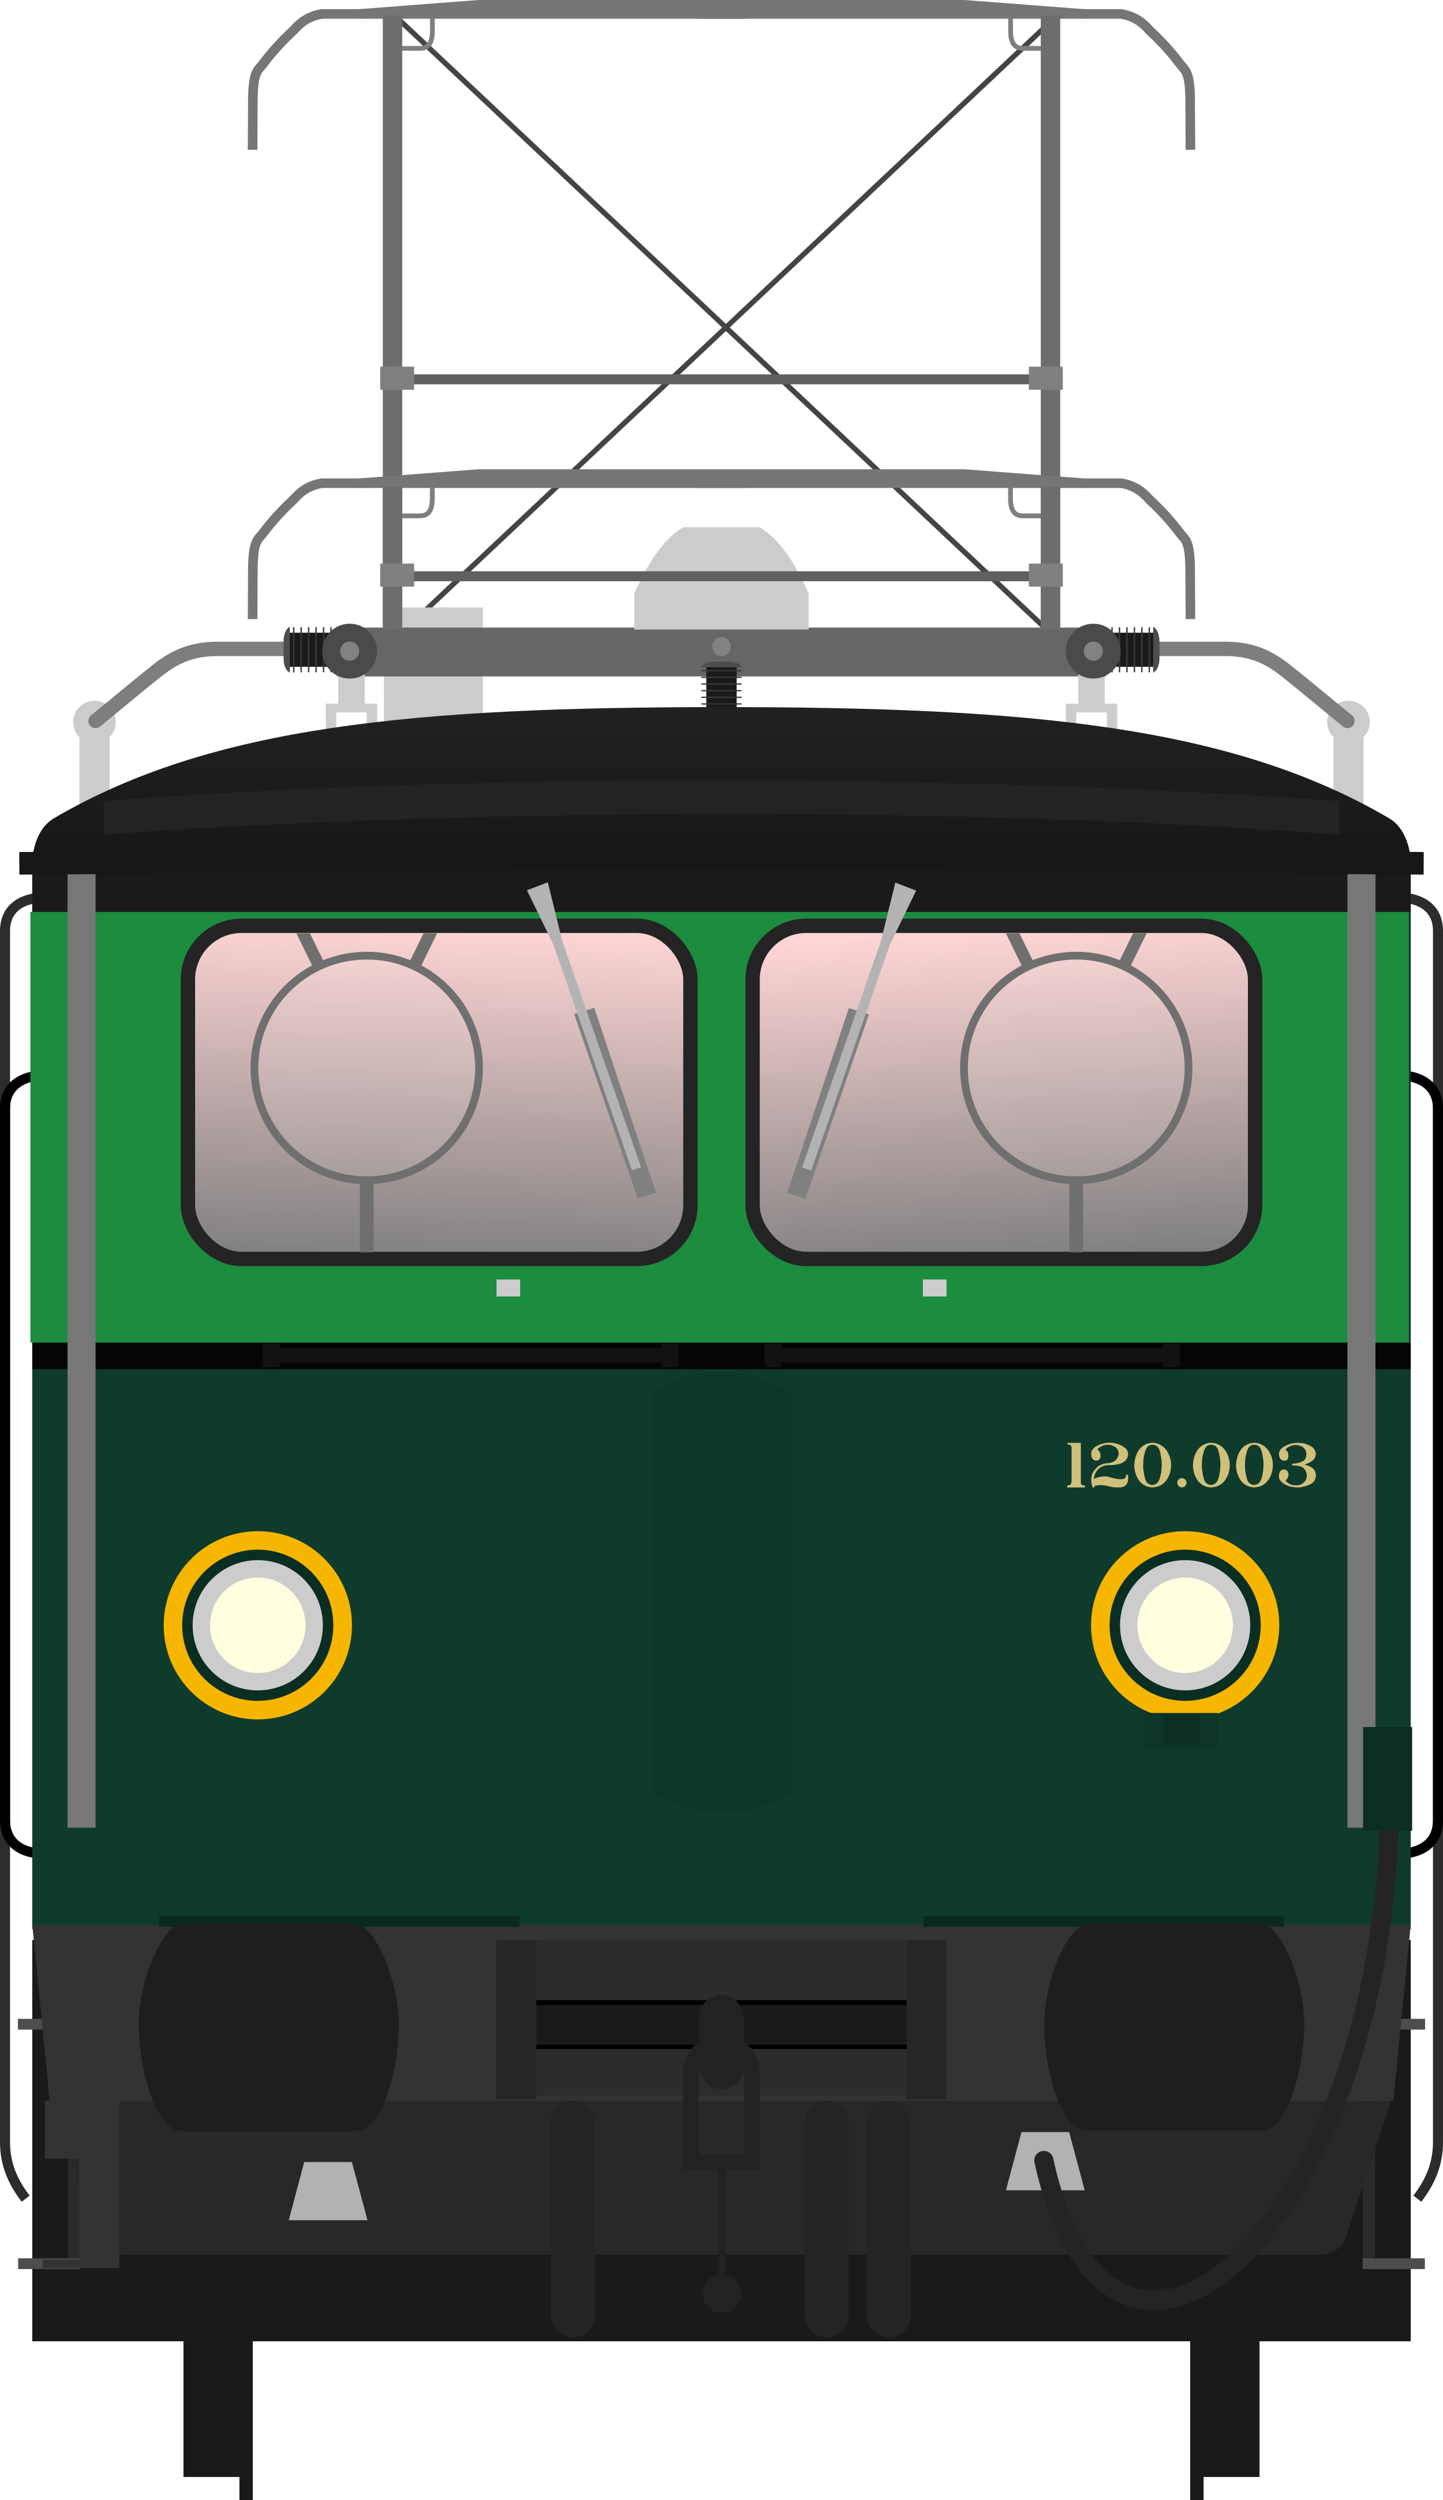 <?xml version="1.0" encoding="utf-8" standalone="no"?>
<!DOCTYPE svg PUBLIC "-//W3C//DTD SVG 1.1//EN" "http://www.w3.org/Graphics/SVG/1.1/DTD/svg11.dtd">
<svg version="1.1" width="301.02" height="521.49" xmlns="http://www.w3.org/2000/svg" xmlns:xlink="http://www.w3.org/1999/xlink">
<defs>
<filter id="filter1910" x="-2.236" y="-.186" width="5.472" height="1.373" color-interpolation-filters="sRGB"><feGaussianBlur stdDeviation="6.686"/></filter>
<filter id="filter1910-2" x="-2.236" y="-.186" width="5.472" height="1.373" color-interpolation-filters="sRGB"><feGaussianBlur stdDeviation="6.686"/></filter>
<linearGradient id="linearGradient4798" x1="61.277" x2="169.78" y1="317.29" y2="316.65" gradientUnits="userSpaceOnUse"><stop stop-color="#ffd5d5" offset="0"/><stop stop-color="#808080" offset="1"/></linearGradient>
<linearGradient id="linearGradient2631" x1="109.68" x2="106.99" y1="187.34" y2="257.64" gradientUnits="userSpaceOnUse" xlink:href="#linearGradient4798"/>
<linearGradient id="linearGradient6808" x1="230.78" x2="235.09" y1="188.11" y2="257.38" gradientUnits="userSpaceOnUse" xlink:href="#linearGradient4798"/>
<linearGradient id="linearGradient3055" x1="155.58" x2="155.58" y1="135.3" y2="173.19" gradientTransform="matrix(1 0 0 .808 0 33.472)" gradientUnits="userSpaceOnUse"><stop stop-color="#212121" offset="0"/><stop stop-color="#171717" offset="1"/></linearGradient>
<filter id="filter1409" x="-.024" y="-.566" width="1.048" height="2.133" color-interpolation-filters="sRGB"><feGaussianBlur stdDeviation="2.571"/></filter>
</defs>
<g transform="translate(-9.13 .402)">
<g transform="translate(0,6)" fill="none">
<g stroke-width="1px">
<g transform="matrix(1 0 0 1.167 .047 -8.4)" stroke="#444">
<path d="m91.95 4.928 137.41 110.86"/>
<path d="m229.08 4.928-137.41 110.86"/>
</g>
<path d="m219.93 94.525v3.054c0.01 2.389 0.743 3.628 2.588 3.628h4.218" stroke="#7f7f7f"/>
<g transform="translate(63.022,95.451)" stroke="#7f7f7f">
<path d="m36.309-98.452v3.054c-0.01 2.389-0.743 3.628-2.588 3.628h-4.218"/>
<path d="m156.93-98.452v3.054c0.01 2.389 0.743 3.628 2.588 3.628h4.218"/>
</g>
</g>
<g transform="translate(9.871,-61.202)" stroke="#767676" stroke-width="2">
<g transform="translate(-15.419,-6.746)">
<path d="m170.3 64.452h-88.478c-2.784 0.46-4.515 1.799-5.912 3.417-2.315 2.146-4.469 4.468-6.394 7.043-1.132 1.391-1.955 1.662-2.083 6.86l-0.066 11.023"/>
<path d="m89.585 64.456 24.923-1.909h55.8"/>
</g>
<g transform="translate(0,-6.839)">
<path d="m144.66 64.545h88.478c2.784 0.46 4.515 1.799 5.912 3.417 2.315 2.146 4.469 4.468 6.394 7.043 1.132 1.391 1.955 1.662 2.083 6.86l0.066 11.023"/>
<path d="m225.37 64.549-24.923-1.909h-55.8"/>
</g>
</g>
</g>
<g transform="matrix(1,0,0,3.874,5.774,-265.02)" fill="#6d6d6d" stroke-width="1.022">
<rect x="83.214" y="69.133" width="4.05" height="32.877"/>
<rect x="220.47" y="69.133" width="4.05" height="32.877"/>
</g>
<g transform="translate(-7.842,20.982)">
<path d="m36.678 124.79c-2.459 3e-5 -4.453 1.994-4.453 4.453-3.01e-4 1.183 0.47 2.317 1.307 3.152v22.002h6.293v-22.004c0.836-0.835 1.306-1.968 1.307-3.15-2.7e-5 -2.459-1.994-4.453-4.453-4.453z" fill="#ccc"/>
<path d="m80.342 113.97h-17.942c-8.136 0-11.674 3.817-15.734 7.014l-9.768 8.024" fill="none" stroke="#7e7e7e" stroke-linecap="round" stroke-width="3"/>
<g transform="matrix(-1,0,0,1,324.96,0)">
<rect transform="scale(-1,1)" x="-227.89" y="105.33" width="20.635" height="26.97" fill="#ccc"/>
<path d="m26.678 124.79c-2.459 3e-5 -4.453 1.994-4.453 4.453-3.01e-4 1.183 0.47 2.317 1.307 3.152v22.002h6.293v-22.004c0.836-0.835 1.306-1.968 1.307-3.15-2.7e-5 -2.459-1.994-4.453-4.453-4.453z" fill="#ccc"/>
<path d="m70.342 113.97h-17.942c-8.136 0-11.674 3.817-15.734 7.014l-9.768 8.024" fill="none" stroke="#7e7e7e" stroke-linecap="round" stroke-width="3"/>
</g>
</g>
<path d="m99.311 100.52v3.054c-0.01 2.389-0.743 3.628-2.588 3.628h-4.218" fill="none" stroke="#7f7f7f" stroke-width="1px"/>
<rect x="79.44" y="130.51" width="160.4" height="10.182" fill="#666"/>
<g transform="translate(5.613,22.982)" fill="#ccc">
<path d="m228.45 116.83v6.561h-2.598v10.592h2.182v-8.766h6.357v8.766h2.182v-10.592h-2.598v-6.561z"/>
<path d="m74.083 116.83v6.561h-2.598v10.592h2.182v-8.766h6.357v8.766h2.182v-10.592h-2.598v-6.561z"/>
</g>
<g transform="translate(-4.863,8)" fill="none" stroke-width="2.096">
<path d="m22.265 178.88s-7.162 0.069-7.223 6.816v252.75c0 4.605 1.63 8.301 4.307 11.788" stroke="#2c2c2c"/>
<path d="m22.265 215.97s-7.162 0.069-7.223 6.816v148.42c0 7.215 7.574 7.014 7.574 7.014" stroke="#000"/>
<g transform="matrix(-1,0,0,1,317.01,0)">
<path d="m10.265 178.88s-7.162 0.069-7.223 6.816v252.75c0 4.605 1.63 8.301 4.307 11.788" stroke="#2c2c2c"/>
<path d="m10.265 215.97s-7.162 0.069-7.223 6.816v148.42c0 7.215 7.574 7.014 7.574 7.014" stroke="#000"/>
</g>
</g>
<g transform="translate(.871 5.018)">
<g transform="matrix(.451 0 0 .451 115.39 78.808)">
<rect x="89.144" y="120.51" width="14.067" height="22.166" fill="#1a1a1a" stroke-width="2.504"/>
<rect x="89.103" y="140.28" width="14.149" height="2.69" fill="#909090" stroke-width=".932"/>
<path d="m92.558 119.28h6.755c5.287-0.049 6.372 2.584 6.372 2.584h-19.016s1.115-2.535 5.887-2.584z" fill="#4d4d4d"/>
<g fill="#3a3a3a" stroke-width="1.149">
<rect x="86.884" y="123.17" width="18.585" height=".585"/>
<rect x="86.884" y="126.24" width="18.585" height=".585"/>
<rect x="86.884" y="129.31" width="18.585" height=".585"/>
<rect x="86.884" y="132.39" width="18.585" height=".585"/>
<rect x="86.884" y="135.46" width="18.585" height=".585"/>
<rect x="86.884" y="138.53" width="18.585" height=".585"/>
</g>
</g>
<g transform="translate(-23.41,-156.26)" fill="#1a1a1a">
<rect x="69.941" y="632.17" width="13.436" height="35.357"/>
<rect x="81.608" y="631.65" width="2.796" height="40.684" stroke-width="1.527"/>
<rect transform="scale(-1,1)" x="-294.42" y="632.17" width="13.436" height="35.357"/>
<rect transform="scale(-1,1)" x="-282.75" y="631.65" width="2.796" height="40.684" stroke-width="1.527"/>
</g>
<path d="m14.989 175.03v221.95h287.56v-221.95s-287.56-4.2e-4 -287.56 0z" fill="#0f3b2d" stroke-width="1.022"/>
<circle cx="255.49" cy="333.61" r="19.632" fill="#f6b600"/>
<rect x="14.599" y="184.83" width="287.56" height="89.79" fill="#1c8c3f"/>
<rect x="14.989" y="274.67" width="287.56" height="5.541" ry="0" fill="#050505"/>
<ellipse cx="62.044" cy="333.61" rx="19.637" ry="19.632" fill="#f6b600"/>
<g transform="matrix(3.402,0,0,3.402,-179.68,-213.43)">
<g transform="matrix(1.226,0,0,1.226,-14.438,-40.615)">
<circle transform="matrix(-.707 .707 .707 .707 0 0)" cx="34.068" cy="198.3" r="3.781" fill="#0b2e23" stroke-width=".275"/>
<circle transform="matrix(-.707 .707 .707 .707 0 0)" cx="34.068" cy="198.3" r="3.257" fill="#ccc" stroke-width=".237"/>
<circle transform="matrix(-.707 .707 .707 .707 0 0)" cx="34.068" cy="198.3" r="2.388" fill="#ffffe0" stroke-width=".237"/>
</g>
<g transform="matrix(1.226,0,0,1.226,-71.304,-40.615)">
<circle transform="matrix(-.707 .707 .707 .707 0 0)" cx="34.068" cy="198.3" r="3.781" fill="#0b2e23" stroke-width=".275"/>
<circle transform="matrix(-.707 .707 .707 .707 0 0)" cx="34.068" cy="198.3" r="3.257" fill="#ccc" stroke-width=".237"/>
<circle transform="matrix(-.707 .707 .707 .707 0 0)" cx="34.068" cy="198.3" r="2.388" fill="#ffffe0" stroke-width=".237"/>
</g>
</g>
<g transform="translate(-129.17,209.36)">
<g transform="translate(-.515)">
<g transform="translate(356,-225.42)">
<g transform="translate(0,-3.714)">
<g transform="matrix(3.771,0,0,3.771,-35.759,16.168)">
<rect x="14.947" y="94.274" width="4.063" height="2.032" fill="#0d3528"/>
<rect x="16.011" y="94.371" width="2.032" height="1.645" fill="#0b2d22"/>
</g>
</g>
</g>
</g>
</g>
<path d="m158.77 142.08c-64.218 0-106.4 3.915-139.31 23.215-3.183 1.87-4.467 6.159-4.467 9.449h287.56c0-3.289-1.286-7.579-4.468-9.449-32.912-19.299-75.094-23.215-139.31-23.215z" fill="url(#linearGradient3055)" stroke-width=".876" style="mix-blend-mode:normal"/>
<g transform="translate(-12.417)" stroke="#242424" stroke-linecap="round" stroke-linejoin="bevel" stroke-width="3">
<rect x="59.876" y="187.7" width="104.83" height="69.492" ry="11.2" fill="url(#linearGradient2631)"/>
<rect x="177.67" y="187.7" width="104.83" height="69.492" ry="11.2" fill="url(#linearGradient6808)"/>
</g>
<rect x="14.989" y="175.03" width="287.56" height="9.744" ry="0" fill="#1a1a1a"/>
<g transform="translate(-.763)" fill="#121212">
<g transform="translate(-7.92 .35)">
<path transform="translate(-.873 4.577)" d="m72.641 269.93v4.893h3.51v-0.941h79.631v0.941h3.51v-4.893h-3.51v0.953h-79.631v-0.953z" fill="#121212"/>
</g>
<g transform="matrix(-1 0 0 1 326.99 .35)">
<path transform="translate(-.873 4.577)" d="m72.641 269.93v4.893h3.51v-0.941h79.631v0.941h3.51v-4.893h-3.51v0.953h-79.631v-0.953z" fill="#121212"/>
</g>
</g>
<g transform="translate(5.678)" fill="#ccc" stroke-width="3.82">
<rect transform="scale(-1,1)" x="-111.08" y="261.47" width="4.923" height="3.555"/>
<rect transform="scale(-1,1)" x="-200.03" y="261.47" width="4.923" height="3.555"/>
</g>
<g fill="#d0c07a">
<path d="m231.04 295.55h2.552q0.137-7e-3 0.137 0.085v8.268q0 0.111 0.065 0.247 0.104 0.169 0.299 0.247 0.085 0.046 0.443 0.046 0.039 0 0.059 0.039v0.299q-7e-3 0.072-0.033 0.072h-3.568q-0.104-0.026-0.104-0.117v-0.221q-7e-3 -0.098 0.189-0.091 0.345-0.052 0.417-0.13 0.189-0.208 0.208-0.267 0.019-0.065 0.059-0.234l0.033-0.156v-7.116q-0.019-0.247-0.098-0.345-0.098-0.13-0.195-0.182l-0.137-0.052-0.039-0.013q7e-3 0-0.085-7e-3h-0.182q-0.091 0-0.098-0.059v-0.26q0.026-0.052 0.078-0.052z"/>
<path d="m239.48 295.51h0.312l0.208 7e-3q0.358 0.026 0.723 0.085 0.54 0.117 0.677 0.169 0.143 0.046 0.241 0.091 0.104 0.039 0.345 0.156l0.358 0.182 0.26 0.156 0.182 0.117 0.241 0.182q0.124 0.104 0.182 0.189 0.019 0 0.072 0.091 0.137 0.176 0.234 0.488l0.046 0.189 0.013 0.195v0.312q-0.059 0.391-0.234 0.697-0.15 0.228-0.254 0.365-0.052 0.059-0.143 0.143-0.091 0.078-0.241 0.182-0.15 0.104-0.417 0.247-0.169 0.078-0.267 0.124-0.098 0.039-0.306 0.098-0.202 0.059-0.508 0.104-0.306 0.046-0.586 0.078-0.28 0.033-0.898 0.046-0.618 7e-3 -0.71 0.026-0.091 0.019-0.189 0.039-0.098 0.019-0.241 0.059-0.143 0.039-0.319 0.13-0.319 0.137-0.514 0.28-0.195 0.143-0.247 0.189-0.052 0.046-0.104 0.098-0.046 0.046-0.124 0.124-0.078 0.078-0.124 0.13-0.039 0.052-0.117 0.163-0.078 0.111-0.156 0.234-0.072 0.117-0.124 0.234-0.052 0.111-0.124 0.299-0.072 0.182-0.111 0.378-0.033 0.195-0.065 0.495l0.436-0.182 0.091-0.039 0.378-0.137v7e-3q0.632-0.176 1.458-0.195l0.241 0.013q0.397 0.059 0.814 0.189 0.417 0.13 0.905 0.241t0.938 0.143q0.449 0.033 0.749 0 0.299-0.033 0.508-0.26 0.124-0.156 0.15-0.228 0.033-0.072 0.026-0.339 0.033-0.091 0.13-0.091h0.254q0.078 0.033 0.072 0.098v1.048q-0.137 0.586-0.26 0.768-0.124 0.176-0.306 0.326-0.176 0.15-0.286 0.215-0.111 0.059-0.352 0.117 0 0.013-0.234 0.052l-0.566 0.019q-0.931 7e-3 -1.452-0.104-0.514-0.111-1.048-0.241-0.534-0.137-1.595-0.137-0.762 0.091-0.846 0.176-0.085 0.085-0.085 0.221-7e-3 0.085-0.117 0.085h-0.195q-0.078-0.013-0.104-0.098-0.019-0.085-0.137-0.469-0.111-0.384-0.111-1.016 0-0.638 0.078-0.859 0.078-0.221 0.15-0.397 0.072-0.176 0.176-0.378 0.104-0.202 0.267-0.397 0.169-0.202 0.436-0.475 0.267-0.273 0.41-0.365 0.143-0.091 0.247-0.143 0.111-0.059 0.221-0.111 0.117-0.059 0.339-0.137 0.228-0.078 0.475-0.124 0.254-0.052 0.586-0.085 0.339-0.039 0.482-0.059 0.143-0.026 0.319-0.085 0.182-0.059 0.358-0.13 0.176-0.078 0.495-0.306 0.221-0.169 0.495-0.729 0.273-0.566 0.169-0.977-0.104-0.417-0.306-0.716-0.202-0.306-0.801-0.586-0.599-0.286-1.198-0.247-0.599 0.039-0.794 0.111-0.189 0.072-0.358 0.15-0.169 0.072-0.247 0.111-0.078 0.039-0.137 0.072-0.052 0.033-0.163 0.124-0.111 0.085-0.189 0.137-0.072 0.052-0.137 0.117-0.059 0.065-0.072 0.15 0.254 0.202 0.358 0.378 0.104 0.169 0.169 0.345 0.072 0.169 0.111 0.508 0.046 0.339-0.176 0.71-0.215 0.365-0.618 0.384-0.404 0.013-0.605-0.124-0.202-0.143-0.306-0.293-0.098-0.156-0.163-0.332-0.065-0.176-0.078-0.684-7e-3 -0.514 0.312-0.918 0.326-0.404 0.573-0.553 0.254-0.156 0.501-0.273 0.247-0.124 0.449-0.202 0.202-0.078 0.527-0.169 0.326-0.098 0.99-0.176l0.137-0.013h0.039z"/>
<path d="m248.58 295.54h0.293q0.234 0.013 0.462 0.052 0.234 0.039 0.638 0.208 0.195 0.078 0.391 0.189 0.189 0.104 0.534 0.358 0.391 0.365 0.56 0.573 0.091 0.098 0.345 0.495l0.176 0.332 0.124 0.267q0.117 0.228 0.202 0.527 0.072 0.215 0.156 0.651 0.072 0.365 0.078 0.566 7e-3 0.189 0.019 0.482l-7e-3 0.202q-0.046 0.488-0.072 0.703-0.026 0.215-0.182 0.775l-0.104 0.28q-0.124 0.326-0.384 0.801-0.156 0.26-0.339 0.488-0.117 0.143-0.345 0.371l-0.091 0.098-0.462 0.332-0.326 0.182q-0.221 0.098-0.312 0.137-0.085 0.033-0.221 0.072-0.137 0.033-0.293 0.072-0.15 0.033-0.482 0.078l-0.254 0.013-0.293-0.013q-0.436-0.059-0.566-0.091-0.124-0.039-0.345-0.111-0.443-0.176-0.827-0.443-0.267-0.195-0.553-0.488-0.254-0.28-0.456-0.638l-0.104-0.169q-0.189-0.384-0.326-0.723-0.117-0.332-0.202-0.71-0.137-0.625-0.137-1.081 0-0.924 0.273-1.862 0.072-0.299 0.202-0.553 0.098-0.267 0.247-0.521 0.124-0.234 0.352-0.56 0.391-0.443 0.664-0.645 0.215-0.15 0.449-0.28 0.228-0.13 0.69-0.286l7e-3 7e-3q0-0.013 0.326-0.085l0.156-0.019v7e-3l0.124-0.026v7e-3q0.046-0.013 0.215-0.019zm-0.059 0.417q-0.358 0.039-0.54 0.15-0.176 0.111-0.267 0.189-0.085 0.078-0.182 0.208-0.098 0.13-0.208 0.358-0.143 0.254-0.332 1.055-0.065 0.267-0.091 0.404-0.026 0.13-0.065 0.371-0.033 0.234-0.059 0.462-0.019 0.221-0.039 0.892v0.501q0.013 0.078 0.013 0.267l0.033 0.378 0.013 0.124q0.072 0.521 0.137 0.859 0.169 0.749 0.234 0.944 0.065 0.189 0.156 0.41 0.117 0.202 0.26 0.358 0.202 0.182 0.312 0.234 0.137 0.091 0.371 0.163 0.215 0.039 0.43 0.039 0.371 0 0.807-0.28 0.312-0.247 0.397-0.436 0.104-0.13 0.267-0.579l0.059-0.202 0.065-0.221q0.039-0.189 0.085-0.358l0.033-0.195q0.013-7e-3 0.039-0.169 0.033-0.163 0.065-0.378 0.039-0.221 0.078-0.99l7e-3 -0.156v-0.176l-7e-3 -0.417 7e-3 -7e-3 -0.013-0.169-7e-3 -0.247-0.111-0.853q-0.078-0.475-0.156-0.807v-0.02q-0.098-0.384-0.254-0.82-0.039-0.137-0.319-0.462-0.241-0.215-0.306-0.247-0.059-0.033-0.137-0.065-0.072-0.039-0.267-0.078-0.189-0.039-0.332-0.046z"/>
<path d="m254.81 302.91q0.397 0 0.677 0.286 0.286 0.28 0.286 0.677 0 0.397-0.286 0.684-0.28 0.28-0.677 0.28-0.397 0-0.684-0.28-0.28-0.286-0.28-0.684 0-0.397 0.28-0.677 0.286-0.286 0.684-0.286z"/>
<path d="m260.82 295.54h0.293q0.234 0.013 0.462 0.052 0.234 0.039 0.638 0.208 0.195 0.078 0.391 0.189 0.189 0.104 0.534 0.358 0.391 0.365 0.56 0.573 0.091 0.098 0.345 0.495l0.176 0.332 0.124 0.267q0.117 0.228 0.202 0.527 0.072 0.215 0.156 0.651 0.072 0.365 0.078 0.566 7e-3 0.189 0.019 0.482l-7e-3 0.202q-0.046 0.488-0.072 0.703-0.026 0.215-0.182 0.775l-0.104 0.28q-0.124 0.326-0.384 0.801-0.156 0.26-0.339 0.488-0.117 0.143-0.345 0.371l-0.091 0.098-0.462 0.332-0.326 0.182q-0.221 0.098-0.312 0.137-0.085 0.033-0.221 0.072-0.137 0.033-0.293 0.072-0.15 0.033-0.482 0.078l-0.254 0.013-0.293-0.013q-0.436-0.059-0.566-0.091-0.124-0.039-0.345-0.111-0.443-0.176-0.827-0.443-0.267-0.195-0.553-0.488-0.254-0.28-0.456-0.638l-0.104-0.169q-0.189-0.384-0.326-0.723-0.117-0.332-0.202-0.71-0.137-0.625-0.137-1.081 0-0.924 0.273-1.862 0.072-0.299 0.202-0.553 0.098-0.267 0.247-0.521 0.124-0.234 0.352-0.56 0.391-0.443 0.664-0.645 0.215-0.15 0.449-0.28 0.228-0.13 0.69-0.286l7e-3 7e-3q0-0.013 0.326-0.085l0.156-0.019v7e-3l0.124-0.026v7e-3q0.046-0.013 0.215-0.019zm-0.059 0.417q-0.358 0.039-0.54 0.15-0.176 0.111-0.267 0.189-0.085 0.078-0.182 0.208-0.098 0.13-0.208 0.358-0.143 0.254-0.332 1.055-0.065 0.267-0.091 0.404-0.026 0.13-0.065 0.371-0.033 0.234-0.059 0.462-0.019 0.221-0.039 0.892v0.501q0.013 0.078 0.013 0.267l0.033 0.378 0.013 0.124q0.072 0.521 0.137 0.859 0.169 0.749 0.234 0.944 0.065 0.189 0.156 0.41 0.117 0.202 0.26 0.358 0.202 0.182 0.312 0.234 0.137 0.091 0.371 0.163 0.215 0.039 0.43 0.039 0.371 0 0.807-0.28 0.312-0.247 0.397-0.436 0.104-0.13 0.267-0.579l0.059-0.202 0.065-0.221q0.039-0.189 0.085-0.358l0.033-0.195q0.013-7e-3 0.039-0.169 0.033-0.163 0.065-0.378 0.039-0.221 0.078-0.99l7e-3 -0.156v-0.176l-7e-3 -0.417 7e-3 -7e-3 -0.013-0.169-7e-3 -0.247-0.111-0.853q-0.078-0.475-0.156-0.807v-0.02q-0.098-0.384-0.254-0.82-0.039-0.137-0.319-0.462-0.241-0.215-0.306-0.247-0.059-0.033-0.137-0.065-0.072-0.039-0.267-0.078-0.189-0.039-0.332-0.046z"/>
<path d="m269.81 295.54h0.293q0.234 0.013 0.462 0.052 0.234 0.039 0.638 0.208 0.195 0.078 0.391 0.189 0.189 0.104 0.534 0.358 0.391 0.365 0.56 0.573 0.091 0.098 0.345 0.495l0.176 0.332 0.124 0.267q0.117 0.228 0.202 0.527 0.072 0.215 0.156 0.651 0.072 0.365 0.078 0.566 7e-3 0.189 0.019 0.482l-7e-3 0.202q-0.046 0.488-0.072 0.703-0.026 0.215-0.182 0.775l-0.104 0.28q-0.124 0.326-0.384 0.801-0.156 0.26-0.339 0.488-0.117 0.143-0.345 0.371l-0.091 0.098-0.462 0.332-0.326 0.182q-0.221 0.098-0.312 0.137-0.085 0.033-0.221 0.072-0.137 0.033-0.293 0.072-0.15 0.033-0.482 0.078l-0.254 0.013-0.293-0.013q-0.436-0.059-0.566-0.091-0.124-0.039-0.345-0.111-0.443-0.176-0.827-0.443-0.267-0.195-0.553-0.488-0.254-0.28-0.456-0.638l-0.104-0.169q-0.189-0.384-0.326-0.723-0.117-0.332-0.202-0.71-0.137-0.625-0.137-1.081 0-0.924 0.273-1.862 0.072-0.299 0.202-0.553 0.098-0.267 0.247-0.521 0.124-0.234 0.352-0.56 0.391-0.443 0.664-0.645 0.215-0.15 0.449-0.28 0.228-0.13 0.69-0.286l7e-3 7e-3q0-0.013 0.326-0.085l0.156-0.019v7e-3l0.124-0.026v7e-3q0.046-0.013 0.215-0.019zm-0.059 0.417q-0.358 0.039-0.54 0.15-0.176 0.111-0.267 0.189-0.085 0.078-0.182 0.208-0.098 0.13-0.208 0.358-0.143 0.254-0.332 1.055-0.065 0.267-0.091 0.404-0.026 0.13-0.065 0.371-0.033 0.234-0.059 0.462-0.019 0.221-0.039 0.892v0.501q0.013 0.078 0.013 0.267l0.033 0.378 0.013 0.124q0.072 0.521 0.137 0.859 0.169 0.749 0.234 0.944 0.065 0.189 0.156 0.41 0.117 0.202 0.26 0.358 0.202 0.182 0.312 0.234 0.137 0.091 0.371 0.163 0.215 0.039 0.43 0.039 0.371 0 0.807-0.28 0.312-0.247 0.397-0.436 0.104-0.13 0.267-0.579l0.059-0.202 0.065-0.221q0.039-0.189 0.085-0.358l0.033-0.195q0.013-7e-3 0.039-0.169 0.033-0.163 0.065-0.378 0.039-0.221 0.078-0.99l7e-3 -0.156v-0.176l-7e-3 -0.417 7e-3 -7e-3 -0.013-0.169-7e-3 -0.247-0.111-0.853q-0.078-0.475-0.156-0.807v-0.02q-0.098-0.384-0.254-0.82-0.039-0.137-0.319-0.462-0.241-0.215-0.306-0.247-0.059-0.033-0.137-0.065-0.072-0.039-0.267-0.078-0.189-0.039-0.332-0.046z"/>
<path d="m279.39 295.56q0.54 0.046 0.833 0.111 0.299 0.065 0.501 0.137 0.202 0.072 0.534 0.215 0.339 0.137 0.671 0.358 0.339 0.221 0.586 0.671 0.247 0.449 0.228 0.775-0.019 0.319-0.091 0.573-0.065 0.254-0.28 0.547-0.215 0.286-0.573 0.501-0.358 0.208-0.645 0.339-0.28 0.13-0.501 0.195-0.221 0.059-0.221 0.091 7e-3 0.033 0.384 0.137 0.378 0.098 0.697 0.267 0.326 0.163 0.54 0.339 0.215 0.169 0.345 0.352 0.13 0.176 0.234 0.443 0.104 0.267 0.13 0.521 0.026 0.247-0.033 0.547-0.052 0.293-0.137 0.495-0.085 0.195-0.234 0.397-0.143 0.202-0.345 0.365-0.202 0.156-0.54 0.312t-0.82 0.312q-0.475 0.156-0.742 0.202-0.26 0.046-0.501 0.078-0.241 0.026-0.827-7e-3 -0.579-0.033-1.035-0.13-0.456-0.098-0.866-0.299-0.41-0.202-0.625-0.319-0.215-0.117-0.527-0.43-0.475-0.56-0.482-1.003 0-0.443 0.085-0.755 0.091-0.319 0.228-0.469 0.143-0.156 0.319-0.254 0.182-0.098 0.508-0.065 0.332 0.033 0.462 0.156 0.137 0.117 0.228 0.28 0.098 0.156 0.137 0.345 0.039 0.182-7e-3 0.521-0.039 0.332-0.267 0.651-0.228 0.312-0.267 0.365-0.033 0.052 0.065 0.156 0.104 0.098 0.332 0.273 0.234 0.176 0.391 0.267 0.156 0.085 0.417 0.163 0.267 0.078 0.664 0.111 0.404 0.033 0.814-0.033 0.417-0.072 0.651-0.228 0.241-0.156 0.352-0.254 0.111-0.104 0.111-0.117 0.215-0.202 0.286-0.312 0.072-0.117 0.13-0.221 0.059-0.111 0.117-0.326 0.065-0.215 0.065-0.449 7e-3 -0.241-0.078-0.605-0.085-0.371-0.319-0.69-0.228-0.326-0.397-0.436-0.163-0.111-0.299-0.169-0.13-0.065-0.592-0.176-0.456-0.111-1.23-0.117-0.156-7e-3 -0.156-0.13v-0.13q7e-3 -0.085 0.156-0.111 0.534-0.039 0.788-0.085 0.254-0.052 0.397-0.091 0.15-0.039 0.384-0.117 0.234-0.078 0.605-0.28 0.378-0.208 0.527-0.684 0.15-0.482 0.104-0.931-0.039-0.449-0.267-0.788-0.221-0.345-0.462-0.495-0.241-0.156-0.469-0.234-0.228-0.085-0.417-0.13-0.182-0.046-0.482-0.052-0.299-7e-3 -0.482 0.019-0.182 0.026-0.391 0.078-0.202 0.052-0.384 0.124-0.182 0.072-0.404 0.215-0.221 0.143-0.339 0.241-0.117 0.098-0.221 0.286 0.013 0.039 0.28 0.28 0.273 0.234 0.299 0.684 0.033 0.449-0.046 0.749-0.072 0.293-0.234 0.43-0.156 0.137-0.475 0.15-0.319 0.013-0.566-0.098-0.247-0.111-0.345-0.26-0.091-0.156-0.176-0.371-0.085-0.215-0.111-0.612-0.026-0.397 0.234-0.827 0.267-0.43 0.592-0.632 0.326-0.208 0.586-0.332 0.26-0.13 0.54-0.234 0.286-0.111 0.56-0.182 0.28-0.072 0.775-0.13 0.501-0.065 1.035-0.019z"/>
</g>
</g>
<rect x="15.862" y="404.27" width="287.56" height="83.71" fill="#1a1a1a" stroke-width=".991"/>
<g transform="translate(.551)" fill-opacity=".999">
<rect x="22.75" y="420.72" width="2.584" height="52.197" fill="#2b2b2b"/>
<rect x="12.364" y="470.67" width="12.97" height="2.243" fill="#4d4d4d"/>
<rect x="12.319" y="420.72" width="13.015" height="2.243" fill="#4d4d4d"/>
<g transform="matrix(-1,0,0,1,318.18,0)">
<rect x="22.75" y="420.72" width="2.584" height="52.197" fill="#2b2b2b"/>
<rect x="12.364" y="470.67" width="12.97" height="2.243" fill="#4d4d4d"/>
<rect x="12.319" y="420.72" width="13.015" height="2.243" fill="#4d4d4d"/>
</g>
</g>
<path d="m19.98 437.87 9.161 27.725c0.968 3.408 3.704 4.316 5.947 4.316h249.11c2.243 0 4.981-0.908 5.949-4.316l9.159-27.725z" fill="#282828" stroke-width=".973"/>
<path d="m15.864 401.09 3.646 36.779h280.26l3.648-36.779s-287.56 8.6e-4 -287.56 0z" fill="#333" stroke-width=".975"/>
<g transform="translate(-.366)" fill="#0a2a20" stroke-width=".843">
<rect x="42.684" y="399.22" width="75.179" height="2.307"/>
<rect x="202.15" y="399.22" width="75.179" height="2.307"/>
</g>
<g transform="translate(11.146)" fill="#777">
<rect transform="matrix(.815 0 0 2.31 -222.77 -226.1)" x="288.15" y="176.64" width="7.176" height="86.112" filter="url(#filter1910)"/>
<rect transform="matrix(-.815 0 0 2.31 519.76 -226.1)" x="288.15" y="176.64" width="7.176" height="86.112" filter="url(#filter1910-2)"/>
</g>
<path d="m159.65 176.1-146.51 1.227 0.035 4.713 146.43-1.227h0.069l146.43 1.227 0.033-4.713z" fill="#171717" stroke-width=".976"/>
<g transform="translate(-.135 8)">
<g transform="matrix(.99 -.14 -.14 -.99 67.368 459.91)">
<g transform="matrix(3.652 .939 -.939 3.652 58.842 -36.134)">
<path d="m43.485 63.605-0.895 0.746-7.061-8.146 0.81-0.682z" fill="#808080"/>
<path d="m37.227 56.84 8.799 9.885 2.489 2.207-0.895 0.852-1.99-2.708-8.801-9.885z" fill="#b3b3b3"/>
</g>
</g>
<g transform="rotate(188.06 142.29 221.07)">
<g transform="matrix(3.652 .939 -.939 3.652 58.842 -36.134)">
<path d="m43.485 63.605-0.895 0.746-7.061-8.146 0.81-0.682z" fill="#808080"/>
<path d="m37.227 56.84 8.799 9.885 2.489 2.207-0.895 0.852-1.99-2.708-8.801-9.885z" fill="#b3b3b3"/>
</g>
</g>
</g>
<path d="m222.21 444.34-3.231 12.14h16.43l-3.253-12.14z" fill="#b2b2b2"/>
<path d="m299.01 374.79c-0.375 89.194-57.922 140.3-72.125 75.47" fill="none" stroke="#242424" stroke-linecap="round" stroke-width="3.99"/>
<path d="m18.508 437.78v12.076h7.139v21.398h8.354v-33.475z" fill="#333"/>
<rect x="18.035" y="470.93" width="16.012" height="1.777" fill="#333"/>
<g transform="translate(.414 20.982)">
<g transform="matrix(0 -.506 -.506 0 310.94 162.82)">
<rect x="89.144" y="120.51" width="14.067" height="22.166" fill="#1a1a1a" stroke-width="2.504"/>
<rect x="89.103" y="140.28" width="14.149" height="2.69" fill="#909090" stroke-width=".932"/>
<path d="m92.558 119.28h6.755c5.287-0.049 6.372 2.584 6.372 2.584h-19.016s1.115-2.535 5.887-2.584z" fill="#4d4d4d"/>
<g fill="#3a3a3a" stroke-width="1.149">
<rect x="86.884" y="123.17" width="18.585" height=".585"/>
<rect x="86.884" y="126.24" width="18.585" height=".585"/>
<rect x="86.884" y="129.31" width="18.585" height=".585"/>
<rect x="86.884" y="132.39" width="18.585" height=".585"/>
<rect x="86.884" y="135.46" width="18.585" height=".585"/>
<rect x="86.884" y="138.53" width="18.585" height=".585"/>
</g>
</g>
<g transform="matrix(0 -.506 .506 0 7.516 162.82)">
<rect x="89.144" y="120.51" width="14.067" height="22.166" fill="#1a1a1a" stroke-width="2.504"/>
<rect x="89.103" y="140.28" width="14.149" height="2.69" fill="#909090" stroke-width=".932"/>
<path d="m92.558 119.28h6.755c5.287-0.049 6.372 2.584 6.372 2.584h-19.016s1.115-2.535 5.887-2.584z" fill="#4d4d4d"/>
<g fill="#3a3a3a" stroke-width="1.149">
<rect x="86.884" y="123.17" width="18.585" height=".585"/>
<rect x="86.884" y="126.24" width="18.585" height=".585"/>
<rect x="86.884" y="129.31" width="18.585" height=".585"/>
<rect x="86.884" y="132.39" width="18.585" height=".585"/>
<rect x="86.884" y="135.46" width="18.585" height=".585"/>
<rect x="86.884" y="138.53" width="18.585" height=".585"/>
</g>
</g>
</g>
<g transform="translate(9.871,35.848)" fill="none" stroke="#767676" stroke-width="2">
<g transform="translate(-15.419 .093)">
<path d="m170.3 64.452h-88.478c-2.784 0.46-4.515 1.799-5.912 3.417-2.315 2.146-4.469 4.468-6.394 7.043-1.132 1.391-1.955 1.662-2.083 6.86l-0.066 11.023"/>
<path d="m89.585 64.456 24.923-1.909h55.8"/>
</g>
<path d="m144.66 64.545h88.478c2.784 0.46 4.515 1.799 5.912 3.417 2.315 2.146 4.469 4.468 6.394 7.043 1.132 1.391 1.955 1.662 2.083 6.86l0.066 11.023"/>
<path d="m225.37 64.549-24.923-1.909h-55.8"/>
</g>
<g transform="translate(5.774,28.933)" fill="#6d6d6d">
<rect x="83.214" y="72.233" width="4.05" height="29.777"/>
<rect x="220.47" y="72.233" width="4.05" height="29.777"/>
</g>
<path d="m151.71 109.58c-4.431 2.501-7.759 8.183-10.256 13.82v7.519h36.363v-7.519c-2.497-5.637-5.825-11.319-10.256-13.82z" fill="#ccc"/>
<g transform="translate(-.271 20.982)">
<circle cx="82.344" cy="114.44" r="5.723" fill="#4a4a4a"/>
<circle cx="82.344" cy="114.44" r="1.996" fill="#828282"/>
<g transform="translate(155.13)">
<circle cx="82.344" cy="114.44" r="5.723" fill="#4a4a4a"/>
<circle cx="82.344" cy="114.44" r="1.996" fill="#828282"/>
</g>
</g>
<ellipse cx="159.64" cy="134.48" rx="1.933" ry="1.993" fill="#828282"/>
<rect x="293.48" y="359.84" width="10.229" height="21.642" ry="0" fill="#0b2d22" stroke-width=".868"/>
<g transform="translate(0,16.982)">
<path d="m89.418 102.82h140.44" fill="none" stroke="#606060" stroke-width="2.077"/>
<g transform="translate(.2 4)" fill="#808080">
<rect x="88.247" y="96.179" width="7.075" height="4.817"/>
<rect x="223.56" y="96.179" width="7.075" height="4.817"/>
</g>
</g>
<g transform="translate(0,26.982)">
<path d="m89.418 51.741h140.44" fill="none" stroke="#606060" stroke-width="2.077"/>
<g transform="translate(.2 -47.075)" fill="#808080">
<rect x="88.247" y="96.179" width="7.075" height="4.817"/>
<rect x="223.56" y="96.179" width="7.075" height="4.817"/>
</g>
</g>
<path d="m72.593 450.59-3.231 12.14h16.43l-3.253-12.14z" fill="#b2b2b2"/>
<path d="m144.82 290.29c8.739-6.138 19.971-6.209 29.633 0v83.162c-8.85 5.73-20.205 5.728-29.633 0z" fill="#061812" fill-opacity=".113" stroke-linecap="square" stroke-width="7.365"/>
</g>
<rect x="111.37" y="404.66" width="78.284" height="32.482" fill="#2c2c2c"/>
<path d="m111.58 426.93h77.858" fill="none" stroke="#000" stroke-width="1px"/>
<g transform="matrix(3.771 0 0 3.771 -32.011 13.176)" fill="#242424" stroke-width=".265">
<rect x="38.949" y="112.71" width="2.447" height="13.097" ry="1.224"/>
<rect x="56.424" y="112.71" width="2.447" height="13.097" ry="1.224"/>
<rect x="52.993" y="112.71" width="2.447" height="13.097" ry="1.224"/>
</g>
<rect x="111.76" y="418.01" width="77.497" height="8.311" fill="#1a1a1a"/>
<path d="m111.58 417.73h77.858" fill="none" stroke="#000" stroke-width="1px"/>
<rect x="145.89" y="416.08" width="9.228" height="19.704" ry="4.614" fill="#222" stroke-width=".998"/>
<path d="m144.12 452.63v-20.229c0-3.538 2.848-6.386 6.386-6.386s6.386 2.848 6.386 6.386v20.229" fill="none" stroke="#222" stroke-width="3.296"/>
<g transform="matrix(.998 0 0 .998 .479 5.037)" fill="#222">
<rect x="145" y="445.26" width="10.783" height="3.403" ry="0"/>
<rect x="149.67" y="446.56" width="1.562" height="25.812"/>
<circle cx="150.45" cy="474.31" r="4.062"/>
</g>
<g transform="translate(-9.119 2.161)">
<rect x="112.65" y="402.5" width="8.362" height="33.272" ry="0" fill="#262626"/>
<rect x="198.24" y="402.5" width="8.362" height="33.272" ry="0" fill="#262626"/>
<g transform="translate(100.59,-1.502)" fill="#1e1e1e">
<path d="m-53.415 400.7c-4.223 0.018-9.264 11.975-9.113 21.325 0.156 9.671 3.681 21.932 9.113 21.932h36.029c5.432 0 8.957-12.032 9.113-21.704 0.151-9.351-4.891-21.537-9.113-21.555z"/>
<path d="m171.49 400.66c4.222 0.018 9.264 11.975 9.113 21.325-0.156 9.671-3.681 21.932-9.113 21.932h-36.028c-5.432 0-8.956-12.032-9.113-21.703-0.151-9.35 4.89-21.536 9.113-21.554z"/>
</g>
</g>
<path transform="matrix(1 0 0 1.038 7.884 -6.67)" d="m13.732 167.42c77.454-5.753 180.95-5.364 257.79 0.023v6.701c-77.861-5.717-181.32-5.317-257.79-0.023z" fill="#232323" filter="url(#filter1409)" stroke-linecap="round" stroke-linejoin="bevel" stroke-width="3"/>
<g transform="translate(4.603)">
<g transform="translate(-10 .082)">
<rect x="228.48" y="245.27" width="2.86" height="15.865" fill="#6f6f6f"/>
<circle cx="229.91" cy="222.69" r="23.427" fill="#fff" fill-opacity=".09" stroke="#6f6f6f" stroke-linecap="square" stroke-width="1.618"/>
<g transform="translate(.437)" fill="#6f6f6f" stroke-linecap="square" stroke-width="1.618">
<path transform="rotate(-26.131)" d="m107.13 269.3 2.539 1.246v6.652h-2.538z"/>
<path d="m244.16 194.59h-2.829l-2.93 5.972 2.279 1.118z"/>
</g>
</g>
<g transform="translate(-158.01 .082)">
<rect x="228.48" y="245.27" width="2.86" height="15.865" fill="#6f6f6f"/>
<circle cx="229.91" cy="222.69" r="23.427" fill="#fff" fill-opacity=".09" stroke="#6f6f6f" stroke-linecap="square" stroke-width="1.618"/>
<g transform="translate(.437)" fill="#6f6f6f" stroke-linecap="square" stroke-width="1.618">
<path transform="rotate(-26.131)" d="m107.13 269.3 2.539 1.246v6.652h-2.538z"/>
<path d="m244.16 194.59h-2.829l-2.93 5.972 2.279 1.118z"/>
</g>
</g>
</g>
</svg>
